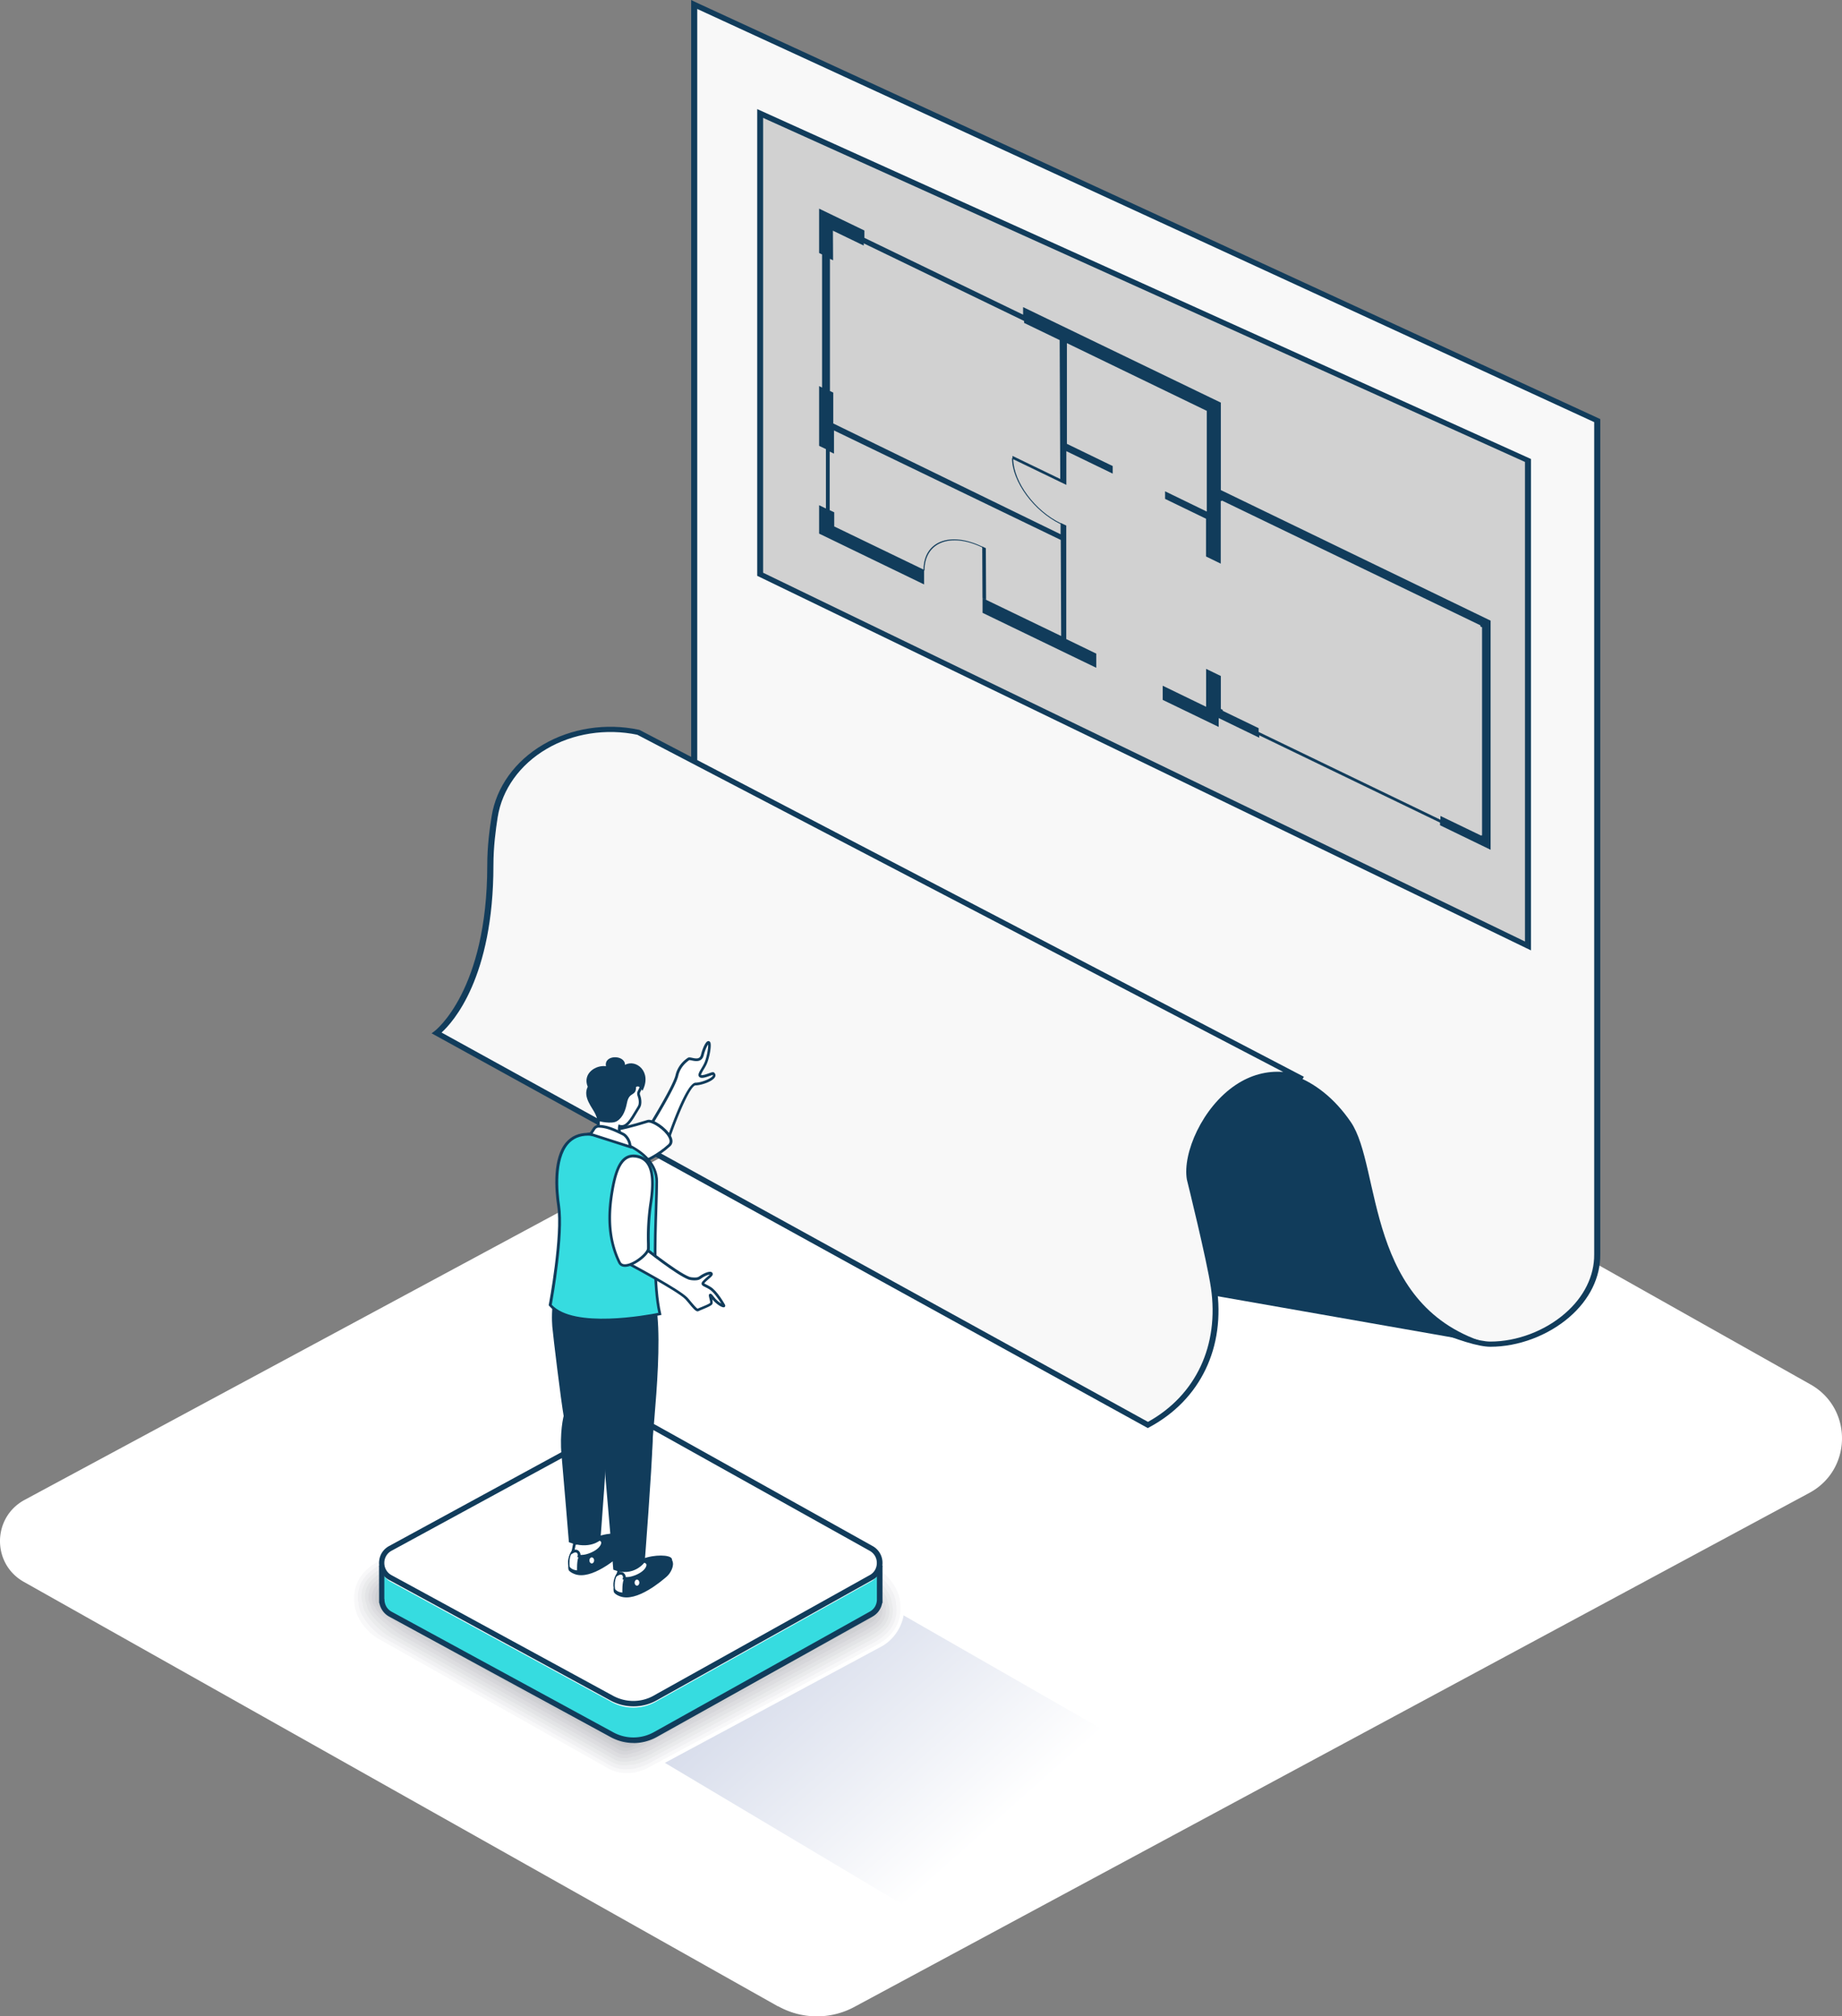 <svg xmlns="http://www.w3.org/2000/svg" width="222" height="243" fill="none"><rect width="100%" height="100%" fill="#808080" stroke="none"/><path fill="#fff" d="M93.775 241.8 2.876 190.64c-3.864-2.171-3.825-7.743.06-9.865l114.908-61.848a15.94 15.94 0 0 1 15.409.089l84.933 47.819c5.123 2.865 5.074 10.252-.079 13.058L103.01 241.84a9.539 9.539 0 0 1-9.226-.06l-.01.02"/><path fill="#F8F8F8" d="M192.501 50.684 83.667.545v109.409s84.685 52.043 95.952 52.043c6.173 0 12.922-4.611 12.882-10.817V50.684"/><path fill="#113C5B" d="M179.619 162.304c-11.247 0-92.702-49.97-96.16-52.102l-.159-.099V0l.545.268 109.023 50.238V151.18c.019 2.766-1.298 5.453-3.716 7.545-2.587 2.24-6.154 3.579-9.533 3.579m-95.585-52.518c4.082 2.498 84.784 51.893 95.585 51.893 3.191 0 6.56-1.269 9.007-3.4 2.28-1.973 3.528-4.502 3.508-7.099V50.872L84.034 1.081v108.705"/><path fill="#113C5B" d="m179.619 161.987-60.685-10.659 23.168-8.616c-1.704-13.315 12.734-19.105 20.691-7.505 3.755 5.473 1.605 22.467 16.826 26.78"/><path fill="#F8F8F8" d="M59.102 104.293c0 15.457-6.471 20.206-6.471 20.206l85.715 47.244c5.659-3.044 9.058-9.082 7.948-16.607-.486-3.292-2.894-13.038-2.894-13.038-.773-4.571 5.074-15.14 13.566-12.057l-80.018-41.77c-8.135-1.735-16.201 3.004-17.331 10.172-.277 1.765-.525 3.708-.525 5.87l.01-.02"/><path fill="#113C5B" d="m138.347 172.109-.199-.109-86.131-47.471.376-.278c.06-.049 6.332-4.868 6.332-19.958 0-2.3.278-4.363.525-5.91.555-3.51 2.815-6.662 6.204-8.645 3.379-1.983 7.6-2.637 11.574-1.785l.099.04 80.018 41.771-.327.565c-2.607-.942-5.124-.635-7.462.932-3.766 2.518-6.104 7.862-5.609 10.787.02.079 2.408 9.776 2.894 13.038 1.08 7.277-1.952 13.603-8.116 16.914l-.198.109zM53.225 124.44l85.131 46.916c5.778-3.202 8.612-9.241 7.581-16.191-.476-3.242-2.864-12.909-2.893-13.008-.545-3.173 1.863-8.715 5.876-11.402 1.793-1.199 3.746-1.725 5.737-1.566L76.81 88.549c-3.756-.784-7.74-.17-10.93 1.705-3.22 1.883-5.361 4.878-5.896 8.209-.238 1.527-.516 3.569-.516 5.82 0 13.533-4.875 18.907-6.243 20.147v.01"/><path fill="#D1D1D1" d="m91.614 69.215 92.533 44.784V55.493l-92.533-41.82v55.542"/><path fill="#113C5B" d="m184.514 114.535-.535-.258-92.721-44.884V13.147l93.256 42.167v59.231zM91.981 69.026l91.81 44.438V55.671l-91.82-41.463v54.818h.01"/><path fill="#113C5B" d="m147.097 48.503-23.793-11.491v.912l-19.125-9.26v-.883l-5.46-2.637v5.344l.357.178v16.042l-.357-.178v7.198l.823.396v7.159l-.823-.397v3.42l12.654 6.128V68.74l.05.03c-.02-3.401 3.112-4.65 6.956-2.796l.03 6.097.436.208-.03-6.216-.436-.208v.02c-3.894-1.874-7.045-.635-7.075 2.766l-10.761-5.196V61.74l-.546-.258v-7.059l.516.248v-2.796l27.33 13.196.049 11.58-9.473-4.57v1.775l13.705 6.623v-1.706l-3.617-1.754V63.335l-.664-.317v.04c-3.122-1.507-5.668-4.948-5.728-7.714l5.708 2.756.694.337v-4.065l5.588 2.707v-.912l-5.519-2.677V41.354l16.856 8.16V61.65l-5.024-2.44v.913l4.934 2.39v4.55l1.774.863V60.35l.119.06v-.1l31.175 15.05v.14l.198.099v25.084l-.089-.04v.07l-4.925-2.38v.456l-21.85-10.549-.06-.03v-.456l-4.33-2.092v-.119l-.228-.109V81.47l-1.774-.862v4.57l-5.232-2.538v1.706l6.749 3.261v-1.07l4.885 2.37v-.288l21.79 10.52v.317l6.095 2.954V74.797l-32.513-15.735v-10.54l-.039-.02m-25.071 6.425v.307l-.059-.03c.009 2.836 2.635 6.405 5.856 7.962v1.22L100.424 51.03v-3.718l-.397-.188V31.192l.377.178-.02-3.57 3.716 1.796v-.268l19.323 9.35v.237l4.291 2.072.069 16.737-5.767-2.786.01-.01"/><path fill="url(#a)" d="m69.645 206.197 45.147 26.908 33.573-15.804-56.464-32.372z" style="mix-blend-mode:multiply"/><g style="mix-blend-mode:multiply"><path fill="#fff" d="m106.28 188.846-28.162-16.132a5.172 5.172 0 0 0-2.557-.684c-.892 0-1.814.248-2.606.714l-28.103 15.338c-1.665.982-2.685 2.816-2.666 4.789.02 1.983 1.07 3.797 2.755 4.749l28.172 15.893a5.138 5.138 0 0 0 2.527.665c.882 0 1.784-.238 2.567-.694l28.093-15.09c1.674-.972 2.715-2.796 2.705-4.789 0-1.983-1.051-3.808-2.725-4.769z"/><path fill="#F8F8F9" d="M73.173 173.131 45.28 188.35c-.595.347-1.308.942-1.695 1.497-.684.892-1 2.062-.882 3.173.01 1.764 1.427 3.648 2.914 4.481l27.706 15.626c.495.277 1.05.456 1.595.515.268.05.605.03.873.03.792 0 1.803-.327 2.506-.734l27.638-14.842c.515-.297 1.129-.773 1.496-1.229.803-.922 1.189-2.182 1.08-3.401 0-1.765-1.358-3.629-2.844-4.482L78.188 173.25c-.694-.397-1.675-.724-2.468-.724-.238 0-.545-.02-.783.02a4.356 4.356 0 0 0-1.754.575l-.01.01"/><path fill="#F1F1F3" d="m73.381 173.517-27.687 15.11c-.525.308-1.377.952-1.714 1.438a3.7 3.7 0 0 0-.773 3.103c.01 1.537 1.774 3.49 3.082 4.224l27.23 15.358c.496.278 1.041.426 1.576.456.228.04.605-.01.843-.01.693 0 1.833-.426 2.437-.773l27.172-14.605c.456-.257 1.169-.783 1.496-1.179.822-.883 1.169-2.172.941-3.302 0-1.537-1.664-3.45-2.972-4.194l-26.795-15.348c-.605-.347-1.685-.753-2.378-.753-.209 0-.545-.05-.754-.02-.584.02-1.179.198-1.714.505l.01-.01"/><path fill="#EAEBEC" d="M73.589 173.894 46.12 188.885c-.446.268-1.446.962-1.744 1.378-.763.813-1 2.063-.654 3.034.01 1.319 2.13 3.332 3.25 3.966l26.766 15.09c.485.278 1.03.407 1.546.387.198.04.614-.059.812-.059.595 0 1.853-.516 2.378-.813l26.716-14.357c.386-.228 1.219-.783 1.486-1.12.852-.833 1.14-2.152.803-3.213 0-1.318-1.982-3.272-3.102-3.916l-26.1-14.951c-.516-.298-1.705-.794-2.3-.794-.178 0-.545-.089-.723-.059a3.118 3.118 0 0 0-1.675.436z"/><path fill="#E3E4E6" d="m73.798 174.271-27.26 14.882c-.377.218-1.527.972-1.765 1.319-.802.773-.99 2.062-.545 2.974 0 1.101 2.477 3.173 3.409 3.698l26.29 14.833c.475.267 1.02.376 1.525.327.169.03.615-.109.783-.109.496 0 1.883-.615 2.32-.863l26.259-14.108c.327-.189 1.258-.784 1.486-1.071.872-.793 1.12-2.142.674-3.113 0-1.101-2.289-3.094-3.221-3.629l-25.417-14.555c-.436-.248-1.714-.833-2.21-.833-.148 0-.545-.129-.693-.109a2.688 2.688 0 0 0-1.635.367v-.01"/><path fill="#DDDDE0" d="m74.005 174.658-27.053 14.763c-.297.178-1.595.981-1.793 1.259-.843.733-.991 2.062-.426 2.905 0 .882 2.824 3.014 3.577 3.44l25.824 14.565c.465.268 1.01.347 1.506.258.129.02.624-.159.753-.159.396 0 1.903-.704 2.25-.902l25.803-13.861c.258-.149 1.308-.783 1.487-1.011.901-.754 1.09-2.122.535-3.024 0-.883-2.606-2.915-3.35-3.341l-24.733-14.169c-.347-.198-1.725-.872-2.13-.872-.12 0-.546-.169-.665-.149-.525-.099-1.1 0-1.585.298"/><path fill="#D6D6DA" d="M74.213 175.034 47.37 189.688c-.228.129-1.665.992-1.813 1.2-.882.694-.991 2.062-.317 2.836 0 .664 3.18 2.855 3.745 3.172l25.348 14.297c.456.258 1.001.327 1.477.189.099.019.624-.199.723-.199.297 0 1.923-.793 2.19-.942l25.348-13.612c.198-.11 1.348-.794 1.487-.962.921-.704 1.07-2.112.396-2.925 0-.664-2.913-2.736-3.468-3.054l-24.04-13.771c-.258-.149-1.744-.912-2.042-.912-.089 0-.545-.209-.634-.189a2.03 2.03 0 0 0-1.546.218h-.01"/><path fill="#CFD0D3" d="m74.422 175.421-26.637 14.535c-.148.089-1.744 1.001-1.833 1.14-.912.664-.99 2.072-.208 2.766 0 .437 3.528 2.707 3.904 2.915l24.883 14.03c.455.257.99.297 1.456.128.07.01.634-.247.694-.247.198 0 1.952-.893 2.12-.992l24.893-13.375c.128-.079 1.397-.793 1.486-.902.951-.664 1.041-2.092.268-2.826 0-.436-3.221-2.558-3.597-2.776l-23.357-13.375c-.168-.099-1.754-.942-1.952-.942-.06 0-.555-.238-.614-.228a1.761 1.761 0 0 0-1.507.149"/><path fill="#C8C9CD" d="M74.64 175.798 48.21 190.224c-.079.04-1.813 1.021-1.863 1.091-.951.624-.98 2.072-.089 2.706 0 .218 3.885 2.548 4.073 2.647l24.407 13.762c.445.248.98.268 1.426.06.03 0 .635-.298.664-.298.1 0 1.972-.981 2.062-1.031l24.426-13.127c.069-.04 1.437-.793 1.486-.853.971-.614 1.021-2.082.129-2.736 0-.218-3.537-2.38-3.726-2.489l-22.672-12.988c-.09-.05-1.774-.982-1.873-.982-.03 0-.555-.277-.585-.277a1.571 1.571 0 0 0-1.466.079l.03.01"/><path fill="#C1C2C7" d="M76.275 176.175a1.436 1.436 0 0 0-1.427 0l-28.103 15.338c-.991.585-.981 2.072.02 2.637l28.172 15.893c.436.248.971.248 1.407 0l28.093-15.09c1.001-.575 1.001-2.062 0-2.637l-28.162-16.131v-.01"/></g><path fill="#36DCE0" d="M101.385 189.004 78.99 176.512a5.463 5.463 0 0 0-5.242-.03l-23.02 12.522h-4.727V192.861c.03.664.367 1.309 1.04 1.676l26.697 14.525a5.416 5.416 0 0 0 5.242-.03l26.002-14.515a1.99 1.99 0 0 0 1.02-1.666h.01v-3.857h-4.637z"/><path fill="#113C5B" d="M76.354 210.053a5.808 5.808 0 0 1-2.755-.704l-26.696-14.525a2.355 2.355 0 0 1-1.179-1.636h-.03v-.416l-.01-4.095h4.975l22.94-12.483a5.715 5.715 0 0 1 5.56.03l22.315 12.453h4.885v4.511h-.039a2.318 2.318 0 0 1-1.15 1.626l-26.002 14.515a5.777 5.777 0 0 1-2.804.734l-.01-.01m-30.015-17.341v.129c.04.605.346 1.12.872 1.398l26.695 14.525a5.06 5.06 0 0 0 4.925-.03l26.002-14.515c.516-.287.823-.793.853-1.398v-3.51h-4.4l-.08-.039-22.395-12.493a5.062 5.062 0 0 0-4.925-.029L50.72 189.311h-4.4v3.381l.02.02"/><path fill="#fff" d="m47.052 187.071 26.696-14.525a5.413 5.413 0 0 1 5.242.029l26.002 14.506c1.368.763 1.368 2.736 0 3.509L78.99 205.106a5.466 5.466 0 0 1-5.242.029L47.052 190.61c-1.397-.763-1.397-2.766 0-3.529v-.01"/><path fill="#fff" d="m104.992 190.105-9.592 5.354-15.994 8.913-.416.238a5.397 5.397 0 0 1-5.232.04l-17.203-9.36-7.501-4.085-1.992-1.09a2.004 2.004 0 0 1 0-3.53l26.696-14.535c1.645-.882 3.607-.882 5.232.03l6.877 3.837 10.038 5.602 9.097 5.076c1.377.764 1.377 2.746 0 3.5z"/><path fill="#113C5B" d="M76.344 205.641a5.758 5.758 0 0 1-2.745-.694l-26.696-14.535a2.303 2.303 0 0 1-1.218-2.052c0-.873.455-1.636 1.228-2.052l26.696-14.535a5.75 5.75 0 0 1 5.55.029l26.001 14.515a2.301 2.301 0 0 1 1.199 2.043 2.3 2.3 0 0 1-1.199 2.042l-26.002 14.506a5.651 5.651 0 0 1-2.804.733zm0-33.908c-.832 0-1.675.208-2.448.625l-26.695 14.525a1.651 1.651 0 0 0-.882 1.477c0 .624.327 1.18.882 1.477l26.695 14.535c1.556.833 3.4.823 4.915-.04l.417-.237 25.585-14.268c.545-.297.863-.843.863-1.467 0-.625-.327-1.17-.863-1.468l-26.002-14.515a5.133 5.133 0 0 0-2.477-.644z"/><path fill="#fff" d="M84.975 128.287c-.366.723-.862 1.298-.515 1.427.386.149 1.427-.426 1.536-.317.525.526-1.348 1.249-2.15 1.249-1.031 0-3.3 6.653-3.3 6.653l-2.547-1.041s3.26-5.215 3.587-6.653c.129-.555.486-1.368 1.407-1.983.228-.148 1.407.565 1.665-.485.218-.903.605-1.547.743-1.498.278.09-.06 1.934-.426 2.658v-.01"/><path fill="#113C5B" d="m80.635 137.517-2.884-1.18.1-.168c.03-.05 3.25-5.205 3.567-6.603.109-.486.446-1.388 1.476-2.082.12-.08.298-.05.535 0 .536.119.932.148 1.06-.387.19-.773.516-1.458.764-1.596a.28.28 0 0 1 .188-.03.31.31 0 0 1 .169.158c.178.427-.15 2.053-.496 2.727-.099.198-.208.387-.317.555-.139.238-.327.565-.307.645.178.069.624-.099.921-.199.367-.138.565-.198.674-.079.139.139.179.307.11.476-.239.575-1.715 1.051-2.37 1.051-.574 0-2.05 3.331-3.14 6.544l-.06.168h.01m-2.398-1.338 2.2.902c.495-1.428 2.348-6.603 3.399-6.603.634 0 1.912-.486 2.07-.843.01-.03.02-.05 0-.089-.078.02-.247.079-.366.119-.406.139-.862.307-1.14.198a.32.32 0 0 1-.198-.198c-.079-.228.09-.516.337-.922.1-.169.208-.347.298-.536.317-.614.545-1.893.505-2.33-.129.189-.357.635-.525 1.289-.218.893-1.02.724-1.447.635-.109-.02-.248-.05-.297-.04-.922.625-1.229 1.448-1.328 1.884-.297 1.329-2.933 5.631-3.508 6.544z"/><path fill="#fff" d="M67.782 139.371c.07 1.953 2.042 2.171 4.787 1.864 2.308-.258 5.49-.862 8.085-3.202 1.021-.922-1.773-3.123-2.576-2.895-.793.218-2.586.862-5.37 1.229-3.27.426-4.985 1.269-4.926 3.004"/><path fill="#113C5B" d="M70.835 141.513c-1.239 0-2.051-.218-2.567-.665-.406-.347-.614-.842-.644-1.477-.06-1.725 1.497-2.707 5.064-3.173 2.27-.297 3.864-.783 4.816-1.07.208-.06.386-.119.535-.159.654-.179 2.26.902 2.814 1.904.288.515.258.971-.08 1.269-2.645 2.399-5.935 3.004-8.174 3.242-.664.069-1.239.109-1.754.109l-.01.02m7.362-6.227h-.079c-.139.04-.317.089-.525.159-.961.287-2.567.783-4.865 1.081-3.36.436-4.836 1.318-4.777 2.835.02.545.189.942.525 1.239.654.566 1.913.714 4.073.476 2.2-.238 5.41-.832 7.987-3.162.218-.199.218-.496.01-.873-.486-.892-1.843-1.755-2.349-1.755M69.051 186.803c-.337.327-.763 2.152-.465 2.489.178.188.416.307.664.406 2.021.774 5.123-1.923 5.638-2.369.476-.407.951-1.319.694-1.884-.218-.466-6.095.922-6.53 1.358"/><path fill="#113C5B" d="M71.984 185.187c-.753.288-2.715 1.378-3.062 1.715-.357.347-.634 1.517-.337 1.854.179.189.634.367.882.456.981.328 3.686-.932 5.034-2.111.466-.407 1.259-1.369 1-1.934-.207-.466-2.09-.525-3.517.03v-.01"/><path fill="#fff" d="M71.32 187.686c-.158 0-.287.168-.287.366 0 .199.129.367.287.367.159 0 .288-.168.288-.367 0-.198-.13-.366-.288-.366M69.021 187.022s-.525.495-.357 1.804c0 0 .228.377.883.426 0 0-.05-1.318.238-1.725l.148-.268-.565-.743-.337.506h-.01"/><path fill="#fff" d="M69.23 186.01c-.06.337-.12.684-.209 1.011.168-.099.376-.138.555-.029a.475.475 0 0 1 .198.535c.476.079 1.02-.059 1.467-.248 1.248-.535 1.466-1.249 1.347-1.507-.366-.813-3.012.298-3.359.238"/><path fill="#113C5B" d="M70.072 187.715c-.11 0-.218 0-.317-.029l-.189-.03.06-.179a.322.322 0 0 0-.129-.347c-.139-.089-.317 0-.386.03l-.347.199.109-.387c.079-.268.128-.565.178-.843l.06-.307.158.029c.1.02.416-.089.723-.168 1.031-.288 2.448-.674 2.765.02.06.139.06.327-.02.525-.109.268-.426.784-1.417 1.2-.327.139-.773.278-1.228.278l-.02.009m-.11-.327c.347.02.774-.069 1.22-.258.911-.386 1.169-.842 1.238-1.021.05-.129.05-.228.03-.267-.198-.447-1.615-.05-2.378.158-.327.089-.545.149-.694.169v.02c-.04.188-.07.386-.119.575.149-.02.287 0 .406.079a.676.676 0 0 1 .298.535v.01"/><path fill="#113C5B" d="M68.06 170.236c-.208.466-.615 2.607-.387 5.076.228 2.479.892 10.549.892 10.549 2.487.962 3.796-.257 3.796-.257s.881-11.343.96-14.853c.08-3.5-4.706-1.774-5.271-.515h.01"/><path fill="#113C5B" d="M73.163 152.974c-1.843-1.606-3.676-1.338-4.27-.892-2.468 1.864-2.448 6.316-2.33 7.783.12 1.338 1.021 8.755 1.388 10.896.555 3.183 5.341 3.411 5.341 1.031 0-2.379 3.19-15.933-.129-18.818M74.501 189.48c-.337.327-.763 2.152-.456 2.489.179.198.416.307.664.406 2.022.773 5.123-1.923 5.639-2.369.475-.407.95-1.319.693-1.884-.218-.466-6.094.932-6.53 1.358h-.01"/><path fill="#113C5B" d="M77.434 187.864c-.753.297-2.715 1.388-3.052 1.715-.357.347-.634 1.517-.337 1.854.179.199.634.367.882.456.981.328 3.686-.932 5.034-2.111.466-.417 1.258-1.369 1-1.944-.207-.466-2.09-.525-3.517.03h-.01"/><path fill="#fff" d="M76.77 190.363c-.158 0-.287.168-.287.366 0 .199.129.367.287.367.16 0 .288-.168.288-.367 0-.198-.129-.366-.288-.366M74.481 189.698s-.525.506-.357 1.805c0 0 .228.377.883.426 0 0-.05-1.319.237-1.725l.15-.268-.566-.743-.337.505h-.01"/><path fill="#fff" d="M74.69 188.687c-.06.337-.12.684-.209 1.011.168-.099.377-.139.555-.029a.475.475 0 0 1 .198.535c.476.079 1.02-.06 1.467-.248 1.248-.535 1.466-1.249 1.347-1.507-.366-.803-3.012.297-3.359.238"/><path fill="#113C5B" d="M75.521 190.392c-.109 0-.218 0-.317-.029l-.188-.03.06-.179a.321.321 0 0 0-.13-.347c-.138-.089-.316 0-.386.03l-.347.198.11-.386c.079-.258.128-.536.178-.813l.06-.347.158.029c.089.02.416-.089.713-.168 1.03-.288 2.448-.674 2.765.02.06.139.05.327-.02.525-.109.268-.426.783-1.417 1.2-.327.139-.773.278-1.229.278l-.01.019m-.109-.337c.357.03.773-.069 1.22-.248.91-.386 1.169-.842 1.238-1.021.05-.129.05-.228.03-.268-.199-.446-1.616-.049-2.379.159-.327.089-.545.149-.693.169v.049c-.04.179-.07.367-.12.546.15-.02.288 0 .407.089a.658.658 0 0 1 .297.525"/><path fill="#113C5B" d="M73.114 172.734c-.208.466-.347 2.994-.129 5.463.228 2.479.932 10.976.932 10.976 2.487.961 3.785-.912 3.785-.912s.862-11.125.951-14.625c.08-3.5-4.974-2.161-5.53-.912z"/><path fill="#113C5B" d="M78.078 154.927c-1.883-1.556-4.152-.257-4.756.189-2.468 1.864-2.081 4.333-1.952 5.8.118 1.338 1.526 10.589 1.892 12.73.555 3.183 5.332 3.411 5.332 1.032 0-2.38 2.03-17.659-.516-19.751"/><path fill="#36DCE0" d="M79.149 142.405c0-4.105-6.352-5.711-8.285-5.711-3.914 0-4.082 4.977-3.537 8.616.545 3.639-1.011 11.967-1.011 11.967 2.874 3.321 13.219 1.071 13.219 1.071-1-4.313-.386-12.334-.386-15.943"/><path fill="#113C5B" d="M72.658 159.26c-2.587 0-5.203-.416-6.471-1.884l-.05-.059v-.08c.03-.079 1.556-8.338 1.02-11.907-.306-2.052-.574-5.77 1.061-7.664.654-.754 1.536-1.14 2.636-1.14 1.724 0 8.453 1.536 8.453 5.869 0 .873-.04 1.983-.08 3.262-.128 3.966-.297 9.389.456 12.641l.04.159-.159.04c-.237.049-3.547.753-6.906.753v.01m-6.174-2.032c2.646 2.905 11.535 1.249 12.852.991-.723-3.311-.555-8.646-.426-12.562.04-1.279.08-2.389.08-3.252 0-4.095-6.471-5.542-8.116-5.542-1.001 0-1.804.347-2.388 1.021-1.606 1.864-1.229 5.8-.991 7.406.515 3.48-.833 11.025-.991 11.938z"/><path fill="#fff" d="M77.226 130.874c-.04-.476-.595-.129-.961-.446-.377-.337-.902-.456-1.407-.506-.446-.039-.932-.039-1.308.208-.278.179-.466.466-.635.754-1.13 2.023-.604 3.649-.931 5.79.614.327 2.527.992 3.21 1.091.12.02-.763-1.091-.535-2.053.912.268 1.487-.922 2.33-2.32.257-.416.108-1.09-.02-1.398-.17-.446.287-.644.247-1.12h.01"/><path fill="#113C5B" d="M75.284 137.943h-.11c-.693-.109-2.615-.783-3.26-1.12l-.099-.049.02-.119c.11-.714.12-1.379.13-2.013.019-1.269.049-2.459.812-3.837.158-.288.366-.605.683-.813.436-.288.991-.268 1.417-.228.436.039 1.06.149 1.507.545.118.109.267.109.426.119.218.01.545.03.584.436.02.268-.079.466-.168.625-.1.188-.149.287-.09.456.14.347.288 1.071 0 1.547l-.257.426c-.694 1.17-1.249 2.112-2.08 2.003-.06.595.286 1.239.455 1.556.109.199.158.288.09.387l-.06.079m-3.112-1.358c.605.288 1.992.783 2.755.962-.218-.417-.595-1.16-.416-1.864l.04-.169.168.05c.664.198 1.13-.526 1.893-1.814l.257-.427c.208-.337.1-.932-.03-1.259-.118-.317 0-.545.1-.724.079-.148.148-.267.128-.436 0-.109-.02-.129-.267-.139-.188-.01-.426-.02-.634-.208-.367-.327-.892-.416-1.318-.466-.377-.04-.852-.05-1.2.178-.257.169-.435.447-.574.694-.733 1.299-.753 2.459-.773 3.679-.01.615-.02 1.249-.119 1.943h-.01"/><path fill="#113C5B" d="M75.324 128.346c.04-1.249-2.567-1.289-2.29.149-1.208-.179-2.863.852-2.2 2.478-.643 1.269.605 2.548.932 3.312.07.168.327.813.327.813s1.645.436 2.29 0c.752-.496 1.02-1.388 1.188-2.221.278-1.368 1.09-.694 1.09-1.894.516-.238.763.486.763.486 1.21-2.3-.783-3.886-2.1-3.133v.01"/><path fill="#fff" d="M75.105 136.675c-1.555-.794-2.2-.923-2.923-.962a.663.663 0 0 0-.575.287l-.436.665 4.767 1.526c.01-.674-.446-1.328-.833-1.526v.01"/><path fill="#113C5B" d="m76.096 138.429-5.182-1.655.555-.843a.815.815 0 0 1 .723-.367c.803.04 1.476.208 2.993.972.455.228.931.961.921 1.675v.218h-.01m-4.677-1.834 4.34 1.388c-.079-.545-.456-1.011-.723-1.15-1.596-.813-2.22-.902-2.864-.942a.485.485 0 0 0-.426.218l-.317.486z"/><path fill="#fff" d="M85.55 155.225c-.694-.417-1.01-.387-.783-.684.258-.328.971-.823.971-.982-.01-.317-.862 0-1.447.446-.277.208-1.04.119-1.248.04-1.625-.615-5.995-4.164-5.995-4.164l-1.615 2.221s6.233 3.291 7.273 4.342c.396.407 1.19 1.537 1.427 1.398.238-.129 1.397-.525 1.576-.763.188-.228-.486-1.646.178-.724.545.744 1.496 1.219 1.348.932-.238-.436-.991-1.666-1.685-2.082z"/><path fill="#113C5B" d="M84.093 158.041c-.257 0-.584-.377-1.08-.982-.158-.188-.307-.367-.416-.486-1.01-1.031-7.174-4.283-7.234-4.323l-.168-.089 1.833-2.518.139.109s4.36 3.539 5.945 4.134c.199.07.892.129 1.09-.019.446-.328 1.22-.724 1.546-.566.1.05.159.139.159.248 0 .159-.149.298-.506.605-.188.159-.396.337-.495.476-.01.02-.02.03-.03.04.04.029.139.069.218.119.139.069.327.158.545.297.803.486 1.645 1.983 1.734 2.142.09.148 0 .257-.05.297-.237.159-1.03-.387-1.476-.932.06.288.08.486-.02.605-.138.178-.584.367-1.189.615-.188.079-.366.148-.426.188-.04.02-.079.03-.119.03v.01m-8.413-5.979c1.021.545 6.184 3.312 7.145 4.293.119.119.278.307.436.506.238.277.664.803.823.852.089-.049.247-.109.445-.188.337-.139.962-.387 1.06-.516.02-.069-.049-.376-.088-.525-.08-.307-.12-.486.04-.555.158-.08.296.089.495.357.267.376.634.654.891.813-.366-.605-.95-1.428-1.446-1.725-.208-.129-.387-.209-.516-.278-.228-.109-.366-.179-.406-.337-.03-.129.04-.238.1-.317.128-.159.336-.347.544-.526.11-.099.268-.228.347-.317-.198.02-.684.198-1.14.545-.346.258-1.179.149-1.407.07-1.496-.566-5.143-3.471-5.906-4.085l-1.407 1.933h-.01"/><path fill="#fff" d="M76.89 139.381c-1.893-.466-2.647 1.378-3.112 4.095-.387 2.29-.674 5.522.872 8.655.604 1.24 3.488-.852 3.498-1.685 0-.823-.13-2.727.287-5.503.486-3.262.139-5.145-1.546-5.562"/><path fill="#113C5B" d="M75.333 152.677c-.386 0-.664-.159-.822-.476-1.576-3.203-1.259-6.524-.882-8.755.386-2.25.912-3.48 1.714-4.015.446-.288.981-.367 1.596-.218 1.684.416 2.19 2.191 1.664 5.75a27.725 27.725 0 0 0-.287 4.928v.555c0 .684-1.486 1.923-2.606 2.181-.139.03-.258.05-.377.05m1.001-13.197c-.307 0-.575.08-.812.238-.724.476-1.21 1.646-1.576 3.798-.367 2.181-.684 5.433.852 8.556.13.268.406.347.833.248 1.05-.238 2.348-1.428 2.348-1.864v-.545a27.61 27.61 0 0 1 .297-4.978c.496-3.351.06-5.016-1.417-5.373a1.982 1.982 0 0 0-.515-.07l-.01-.01"/><defs><linearGradient id="a" x1="91.138" x2="115.458" y1="196.678" y2="224.06" gradientUnits="userSpaceOnUse"><stop stop-color="#D3D9E9"/><stop offset="1" stop-color="#fff"/></linearGradient></defs></svg>